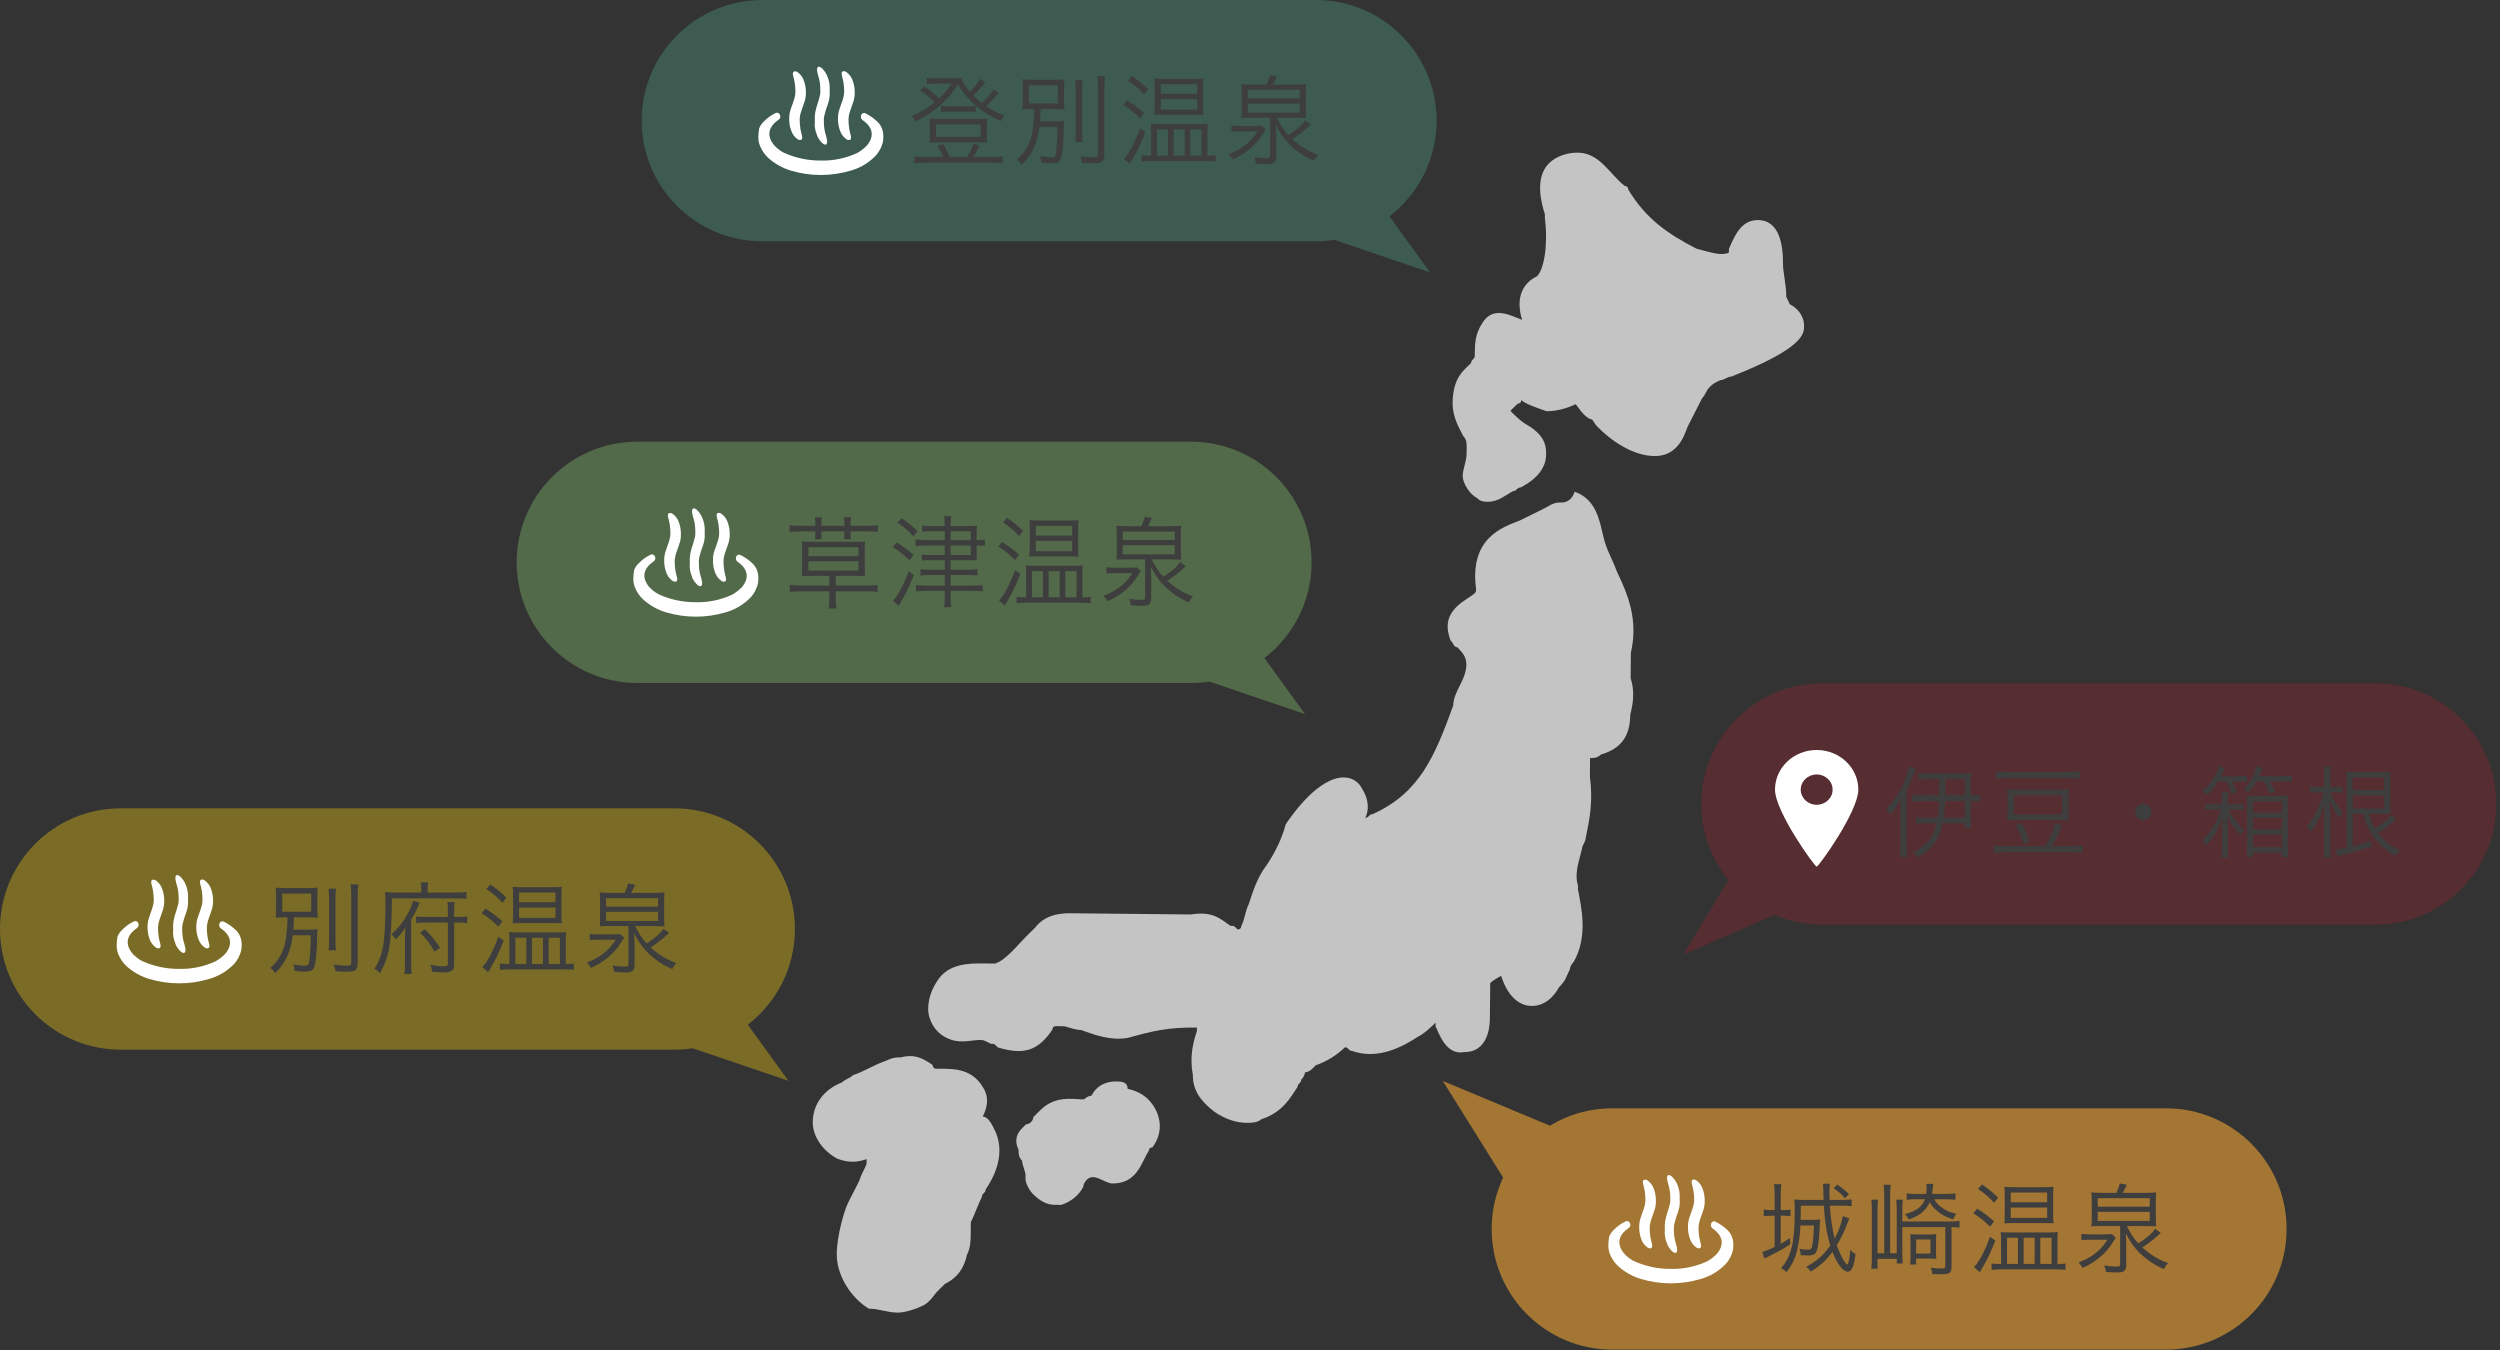 <svg width="300" height="162" viewBox="0 0 300 162" fill="none" xmlns="http://www.w3.org/2000/svg">
<rect x="0" y="0" width="300" height="162" fill="#333333" stroke="none"/>
<path fill-rule="evenodd" clip-rule="evenodd" d="M91.478 0C83.482 0 77 6.482 77 14.478C77 22.474 83.482 28.956 91.478 28.956H157.913C158.663 28.956 159.398 28.9 160.117 28.79L171.605 32.692L166.733 25.961C170.174 23.314 172.392 19.155 172.392 14.478C172.392 6.482 165.909 0 157.913 0H91.478Z" fill="#4C967C" fill-opacity="0.4"/>
<path fill-rule="evenodd" clip-rule="evenodd" d="M76.478 53C68.482 53 62 59.482 62 67.478C62 75.474 68.482 81.957 76.478 81.957H142.913C143.663 81.957 144.398 81.9 145.117 81.79L156.605 85.692L151.733 78.961C155.174 76.314 157.392 72.155 157.392 67.478C157.392 59.482 150.909 53 142.913 53H76.478Z" fill="#7FBD69" fill-opacity="0.4"/>
<path fill-rule="evenodd" clip-rule="evenodd" d="M14.478 97C6.482 97 0 103.482 0 111.478C0 119.474 6.482 125.957 14.478 125.957H80.913C81.662 125.957 82.398 125.9 83.117 125.79L94.605 129.692L89.733 122.961C93.174 120.314 95.392 116.155 95.392 111.478C95.392 103.482 88.909 97 80.913 97H14.478Z" fill="#C3A61B" fill-opacity="0.5"/>
<path fill-rule="evenodd" clip-rule="evenodd" d="M185.987 135.084L173.135 129.714L180.375 141.31C179.493 143.181 179 145.271 179 147.476C179 155.472 185.483 161.954 193.479 161.954H259.914C267.91 161.954 274.392 155.472 274.392 147.476C274.392 139.48 267.91 132.997 259.914 132.997H193.479C190.737 132.997 188.173 133.76 185.987 135.084Z" fill="#EEA435" fill-opacity="0.6"/>
<path fill-rule="evenodd" clip-rule="evenodd" d="M218.64 82C210.643 82 204.161 88.482 204.161 96.478C204.161 99.94 205.376 103.119 207.404 105.61L202 114.554L212.942 109.792C214.691 110.542 216.617 110.957 218.64 110.957H285.075C293.071 110.957 299.553 104.474 299.553 96.478C299.553 88.482 293.071 82 285.075 82H218.64Z" fill="#A91F28" fill-opacity="0.3"/>
<path d="M189.364 18.319C188.062 18.306 186.757 18.731 185.88 19.597C184.128 21.329 184.965 24.401 185.386 25.717L185.381 26.155C185.784 29.221 185.32 32.279 184.444 33.146C181.828 34.432 182.236 37.061 182.656 38.378C181.359 37.928 179.203 36.594 177.88 38.768C176.999 40.072 176.986 41.384 176.978 42.259L176.973 42.697C176.969 43.134 176.535 43.13 176.531 43.567C175.654 44.434 174.344 45.296 174.314 48.358C174.296 50.108 175.151 51.429 175.576 52.308C176.005 52.75 176.001 53.188 175.997 53.625L175.988 54.5C175.979 55.375 175.537 56.246 175.528 57.121C175.519 57.995 176.374 59.317 177.237 59.763C177.666 60.205 178.1 60.209 178.534 60.213C179.835 60.226 180.712 59.36 181.584 58.931C182.018 58.935 182.022 58.498 182.456 58.502C183.328 58.073 185.51 56.782 185.532 54.595C185.54 53.72 185.553 52.408 183.397 51.074C182.534 50.628 181.675 49.744 181.246 49.302L181.684 48.869L182.122 48.436C182.122 48.436 182.556 48.44 182.56 48.003C182.99 48.444 184.287 48.895 185.584 49.345C186.885 49.358 188.191 48.934 189.063 48.505C189.492 48.947 189.918 49.826 190.781 50.272C191.215 50.276 191.21 50.714 191.64 51.156C193.357 52.923 195.943 54.699 198.546 54.725C201.148 54.751 202.038 52.572 202.485 51.264L202.927 50.393L204.255 47.781C204.693 47.348 204.697 46.911 205.135 46.478C205.574 46.044 205.574 46.044 206.446 45.616C206.879 45.62 207.318 45.187 207.751 45.191C216.462 41.778 216.48 40.028 216.488 39.153C216.502 37.84 215.643 36.957 214.779 36.511L214.354 35.631C214.367 34.319 213.951 32.565 213.96 31.69C213.982 29.502 213.578 26.436 210.975 26.41C209.24 26.392 208.36 27.696 207.47 29.875L207.466 30.312C206.594 30.741 205.297 30.291 203.566 29.836C200.113 28.052 197.528 26.276 195.393 22.754C195.393 22.754 195.398 22.317 194.964 22.312C193.242 20.983 191.967 18.345 189.364 18.319V18.319ZM187.21 60.3C186.343 60.291 185.904 60.724 185.032 61.153L182.416 62.44C180.239 63.293 176.321 64.566 177.128 70.7C177.124 71.137 177.124 71.137 175.814 71.999C173.193 73.723 173.61 75.477 174.03 76.794C174.46 77.236 174.455 77.673 174.889 77.678C175.748 78.561 176.607 79.445 175.279 82.057C174.837 82.927 174.394 83.798 174.386 84.673C172.156 90.776 170.377 95.134 164.711 97.702C164.277 97.698 164.273 98.135 163.839 98.131C164.282 97.26 164.295 95.948 163.44 94.627C163.015 93.748 162.152 93.302 161.284 93.293C158.248 93.263 155.168 97.607 154.287 98.911C153.836 100.657 152.951 102.398 152.07 103.702C150.751 105.439 150.3 107.184 149.853 108.492C149.411 109.363 149.402 110.238 148.959 111.109C148.955 111.546 148.521 111.542 148.521 111.542C148.092 111.1 148.092 111.1 147.658 111.096C146.365 110.208 145.506 109.324 142.899 109.736L128.584 109.593C127.716 109.584 125.547 109.563 124.228 111.3L123.352 112.166C122.037 113.465 120.719 115.202 119.413 115.627L118.111 115.614C116.376 115.597 113.773 115.571 112.45 117.745C111.569 119.049 111.118 120.794 111.539 122.111C111.96 123.428 112.819 124.312 114.116 124.762C115.413 125.212 116.718 124.788 117.586 124.797C118.02 124.801 118.02 124.801 118.883 125.247C119.317 125.251 119.317 125.251 119.746 125.693C122.774 126.598 124.514 126.178 126.275 123.571C126.275 123.571 126.279 123.133 126.713 123.137L127.581 123.146C128.015 123.15 128.878 123.597 129.746 123.605C131.043 124.056 133.203 124.952 135.376 124.536C138.422 123.692 140.161 123.271 143.632 123.306L143.627 123.743C143.18 125.052 142.729 126.797 143.141 128.989C143.124 130.739 143.978 132.06 145.7 133.39C146.993 134.278 148.29 134.728 149.591 134.741C150.025 134.745 150.893 134.754 151.331 134.321C153.943 133.472 154.828 131.731 155.708 130.427C155.713 129.989 156.146 129.994 156.151 129.556C156.589 129.123 156.593 128.685 156.593 128.685C156.593 128.685 157.027 128.69 157.465 128.257L157.903 127.823C159.209 127.399 160.519 126.537 161.396 125.671C161.829 125.675 161.825 126.112 162.259 126.117C164.853 127.018 167.465 126.169 170.085 124.445C170.957 124.016 171.833 123.15 172.271 122.716L172.267 123.154C172.692 124.033 173.533 126.667 175.707 126.251C178.31 126.277 178.77 123.656 178.783 122.344L178.8 120.594L178.826 117.969C179.264 117.536 180.136 117.107 180.136 117.107C180.557 118.424 181.407 120.182 183.138 120.637C185.303 121.096 186.622 119.359 187.064 118.489C187.94 117.622 187.945 117.185 188.387 116.314C188.387 116.314 188.392 115.877 188.83 115.444C190.596 112.398 189.763 108.89 189.351 106.698L189.355 106.261C188.934 104.944 189.381 103.636 189.833 101.89C189.837 101.453 190.275 101.02 190.279 100.582C190.735 98.399 191.191 96.216 190.787 93.149L190.792 92.712L190.809 90.962C191.243 90.966 191.677 90.971 192.115 90.537C195.16 89.693 195.616 87.51 195.633 85.76C196.085 84.014 196.098 82.702 195.677 81.385L195.707 78.323C196.614 74.394 195.343 71.319 194.068 68.681C193.222 66.485 192.793 66.043 192.377 64.289C191.96 62.535 191.552 59.905 188.958 59.005C188.512 60.313 187.644 60.304 187.21 60.3V60.3ZM108.021 126.889C107.587 126.885 107.153 126.88 106.281 127.309C104.975 127.734 103.665 128.596 102.359 129.02C101.921 129.453 101.487 129.449 101.049 129.882C98.871 130.735 97.553 132.472 97.531 134.66C97.513 136.41 98.797 138.173 100.524 139.065C101.821 139.515 102.689 139.524 103.994 139.099L103.99 139.537C103.986 139.974 103.547 140.407 103.101 141.716L101.773 144.327C101.33 145.198 100.432 148.252 100.411 150.439C100.384 153.064 102.093 155.706 104.249 157.04C105.551 157.053 106.414 157.499 107.715 157.512C108.583 157.521 109.889 157.096 110.761 156.668C111.633 156.239 112.075 155.368 112.513 154.935L112.952 154.502L113.39 154.069C114.262 153.64 115.572 152.778 116.027 150.595C116.47 149.724 116.479 148.849 116.487 147.974L116.5 146.662C116.943 145.791 117.39 144.483 117.832 143.612C117.837 143.175 118.271 143.179 118.275 142.742C119.156 141.438 120.921 138.393 119.217 135.313C118.792 134.434 118.362 133.992 117.928 133.988C118.371 133.117 118.818 131.809 117.963 130.488C116.684 128.288 114.515 128.266 113.213 128.253L112.346 128.245C111.912 128.24 111.916 127.803 111.916 127.803C110.623 126.915 109.76 126.469 108.021 126.889V126.889ZM134.023 129.773C132.287 129.756 131.411 130.622 130.968 131.493C130.535 131.488 130.097 131.922 130.097 131.922L129.663 131.917C128.795 131.909 126.63 131.45 124.878 133.182L124.002 134.048C123.997 134.486 123.559 134.919 123.125 134.915L122.687 135.348C121.811 136.214 121.802 137.089 122.227 137.968C122.223 138.406 122.218 138.843 122.648 139.285C122.643 139.723 123.069 140.602 123.064 141.039L123.06 141.477C123.055 141.914 123.481 142.794 123.91 143.235C124.769 144.119 125.632 144.565 126.5 144.574L127.367 144.583C128.673 144.158 129.549 143.292 129.992 142.421C129.996 141.984 130.434 141.55 130.434 141.55C131.311 140.684 132.599 142.01 133.467 142.018C136.503 142.048 136.963 139.428 137.844 138.124C137.844 138.124 137.848 137.687 138.282 137.691C139.601 135.954 139.185 134.2 138.759 133.32C138.334 132.441 137.48 131.12 135.315 130.661C135.324 129.786 134.456 129.777 134.023 129.773V129.773Z" fill="#C4C4C4"/>
<path d="M105.834 15.411C105.702 15.075 105.493 14.777 105.225 14.543C104.83 14.178 104.388 13.87 103.912 13.628C103.867 13.597 103.816 13.575 103.762 13.566C103.708 13.556 103.653 13.558 103.6 13.572C103.547 13.585 103.497 13.61 103.454 13.645C103.411 13.68 103.376 13.723 103.35 13.773C103.302 13.878 103.29 13.997 103.315 14.111C103.341 14.224 103.403 14.326 103.491 14.399C104.756 15.266 104.943 16.326 104.053 17.434C103.708 17.797 103.313 18.105 102.881 18.35C101.499 18.995 99.993 19.308 98.476 19.265C96.951 19.277 95.441 18.954 94.047 18.318C93.605 18.089 93.208 17.779 92.875 17.402C91.985 16.294 92.172 15.234 93.438 14.367C93.536 14.302 93.606 14.2 93.633 14.083C93.659 13.966 93.639 13.843 93.578 13.74C93.552 13.691 93.517 13.647 93.474 13.613C93.431 13.578 93.381 13.553 93.328 13.54C93.275 13.526 93.22 13.524 93.166 13.534C93.112 13.543 93.061 13.565 93.016 13.596C92.527 13.829 92.083 14.15 91.703 14.543C91.435 14.777 91.226 15.075 91.094 15.411C91.04 15.745 91.008 16.084 91 16.423C90.994 16.785 91.058 17.145 91.188 17.483C91.415 18.055 91.768 18.567 92.219 18.976C92.998 19.662 93.908 20.171 94.89 20.47C97.247 21.177 99.751 21.177 102.108 20.47C103.098 20.19 104.013 19.679 104.779 18.976C105.244 18.579 105.6 18.064 105.811 17.483C105.945 17.147 106.008 16.786 105.998 16.423C106.012 16.077 105.956 15.733 105.834 15.411ZM98.023 16.214C98.171 16.58 98.395 16.909 98.679 17.177C98.866 17.322 99.054 17.418 99.147 17.322C99.241 17.226 99.288 17.081 99.241 16.792C99.194 16.503 99.101 16.214 99.007 15.877C98.906 15.434 98.859 14.981 98.866 14.527C98.847 14.256 98.879 13.983 98.96 13.724C99.023 13.452 99.102 13.184 99.194 12.921C99.328 12.588 99.434 12.244 99.515 11.893C99.576 11.544 99.592 11.187 99.561 10.833C99.604 10.256 99.507 9.677 99.28 9.147C99.132 8.781 98.908 8.452 98.624 8.183C98.437 8.039 98.249 7.942 98.156 8.039C98.062 8.135 98.015 8.28 98.062 8.569C98.109 8.858 98.202 9.147 98.296 9.484C98.397 9.926 98.444 10.379 98.437 10.833C98.456 11.105 98.424 11.377 98.343 11.636C98.28 11.908 98.201 12.177 98.109 12.44C97.987 12.784 97.893 13.139 97.827 13.499C97.766 13.849 97.751 14.206 97.781 14.56C97.72 15.132 97.815 15.71 98.054 16.23L98.023 16.214ZM100.882 15.877C101.028 16.199 101.254 16.476 101.538 16.68C101.601 16.737 101.677 16.776 101.76 16.793C101.842 16.809 101.927 16.804 102.006 16.776C102.147 16.68 102.147 16.535 102.1 16.294C102.053 16.053 101.96 15.812 101.913 15.491C101.852 15.109 101.821 14.722 101.819 14.335C101.827 14.107 101.859 13.881 101.913 13.66C101.96 13.467 102.053 13.226 102.147 12.937C102.241 12.648 102.381 12.311 102.475 11.974C102.55 11.659 102.582 11.334 102.569 11.01C102.563 10.479 102.452 9.954 102.241 9.468C102.095 9.146 101.868 8.869 101.585 8.665C101.522 8.608 101.445 8.569 101.363 8.552C101.281 8.535 101.195 8.541 101.116 8.569C100.975 8.665 100.975 8.81 101.022 9.051C101.069 9.292 101.163 9.532 101.21 9.854C101.27 10.236 101.302 10.623 101.303 11.01C101.295 11.238 101.264 11.464 101.21 11.685C101.163 11.877 101.069 12.118 100.975 12.407C100.882 12.697 100.741 13.034 100.647 13.371C100.572 13.686 100.541 14.011 100.554 14.335C100.559 14.866 100.671 15.391 100.882 15.877ZM95.023 15.877C95.169 16.199 95.396 16.476 95.679 16.68C95.742 16.737 95.819 16.776 95.901 16.793C95.983 16.809 96.069 16.804 96.148 16.776C96.289 16.68 96.289 16.535 96.242 16.294C96.195 16.053 96.101 15.812 96.054 15.491C95.994 15.109 95.962 14.722 95.961 14.335C95.969 14.107 96 13.881 96.054 13.66C96.101 13.467 96.195 13.226 96.289 12.937C96.382 12.648 96.523 12.311 96.617 11.974C96.692 11.659 96.724 11.334 96.71 11.01C96.705 10.484 96.596 9.965 96.39 9.484C96.244 9.162 96.018 8.885 95.734 8.681C95.671 8.624 95.595 8.585 95.512 8.568C95.43 8.551 95.345 8.557 95.265 8.585C95.125 8.681 95.125 8.826 95.172 9.067C95.219 9.308 95.312 9.549 95.359 9.87C95.42 10.252 95.451 10.639 95.453 11.026C95.445 11.254 95.413 11.48 95.359 11.701C95.312 11.893 95.219 12.134 95.125 12.423C95.031 12.713 94.89 13.05 94.797 13.387C94.721 13.702 94.69 14.027 94.703 14.351C94.709 14.882 94.82 15.407 95.031 15.893L95.023 15.877Z" fill="white"/>
<path d="M90.834 68.411C90.702 68.075 90.493 67.778 90.225 67.543C89.83 67.178 89.388 66.87 88.912 66.628C88.867 66.597 88.816 66.576 88.762 66.566C88.708 66.556 88.653 66.558 88.6 66.572C88.547 66.585 88.497 66.61 88.454 66.645C88.411 66.68 88.376 66.723 88.35 66.773C88.302 66.878 88.29 66.997 88.315 67.111C88.341 67.224 88.403 67.326 88.491 67.399C89.756 68.266 89.944 69.326 89.053 70.434C88.708 70.797 88.313 71.105 87.881 71.35C86.499 71.995 84.993 72.308 83.476 72.265C81.951 72.277 80.441 71.954 79.047 71.318C78.605 71.089 78.208 70.779 77.875 70.402C76.985 69.294 77.172 68.234 78.438 67.367C78.536 67.302 78.606 67.201 78.633 67.083C78.659 66.966 78.639 66.843 78.578 66.74C78.552 66.691 78.517 66.647 78.474 66.613C78.431 66.578 78.381 66.553 78.328 66.54C78.275 66.526 78.22 66.524 78.166 66.534C78.112 66.543 78.061 66.565 78.016 66.596C77.527 66.829 77.083 67.15 76.703 67.543C76.435 67.778 76.226 68.075 76.094 68.411C76.04 68.745 76.008 69.084 76 69.423C75.994 69.785 76.058 70.145 76.188 70.483C76.415 71.055 76.768 71.567 77.219 71.976C77.998 72.662 78.908 73.171 79.89 73.47C82.247 74.177 84.751 74.177 87.108 73.47C88.099 73.19 89.013 72.679 89.779 71.976C90.244 71.579 90.6 71.064 90.811 70.483C90.945 70.147 91.008 69.786 90.998 69.423C91.012 69.077 90.956 68.733 90.834 68.411ZM83.023 69.214C83.171 69.58 83.395 69.909 83.679 70.177C83.866 70.322 84.054 70.418 84.147 70.322C84.241 70.226 84.288 70.081 84.241 69.792C84.194 69.503 84.101 69.214 84.007 68.876C83.906 68.434 83.859 67.981 83.866 67.527C83.847 67.256 83.879 66.983 83.96 66.724C84.023 66.452 84.102 66.184 84.194 65.921C84.328 65.588 84.434 65.244 84.515 64.893C84.576 64.544 84.592 64.187 84.561 63.833C84.604 63.256 84.507 62.677 84.28 62.147C84.132 61.781 83.908 61.452 83.624 61.183C83.437 61.039 83.249 60.942 83.156 61.039C83.062 61.135 83.015 61.28 83.062 61.569C83.109 61.858 83.202 62.147 83.296 62.484C83.397 62.926 83.444 63.379 83.437 63.833C83.456 64.105 83.424 64.377 83.343 64.636C83.28 64.908 83.201 65.177 83.109 65.439C82.987 65.784 82.893 66.139 82.827 66.499C82.766 66.849 82.751 67.206 82.781 67.56C82.72 68.132 82.815 68.71 83.054 69.23L83.023 69.214ZM85.882 68.876C86.028 69.199 86.254 69.476 86.538 69.68C86.601 69.737 86.677 69.776 86.76 69.793C86.842 69.809 86.927 69.804 87.007 69.776C87.147 69.68 87.147 69.535 87.1 69.294C87.053 69.053 86.96 68.812 86.913 68.491C86.852 68.109 86.821 67.722 86.819 67.335C86.827 67.107 86.859 66.881 86.913 66.66C86.96 66.467 87.053 66.227 87.147 65.937C87.241 65.648 87.381 65.311 87.475 64.974C87.55 64.659 87.582 64.334 87.569 64.01C87.563 63.478 87.452 62.954 87.241 62.468C87.094 62.146 86.868 61.869 86.585 61.665C86.522 61.608 86.445 61.569 86.363 61.552C86.281 61.535 86.195 61.541 86.116 61.569C85.975 61.665 85.975 61.81 86.022 62.051C86.069 62.291 86.163 62.532 86.21 62.854C86.27 63.236 86.302 63.623 86.303 64.01C86.295 64.238 86.264 64.464 86.21 64.685C86.163 64.877 86.069 65.118 85.975 65.407C85.882 65.697 85.741 66.034 85.647 66.371C85.572 66.686 85.54 67.01 85.554 67.335C85.559 67.866 85.671 68.391 85.882 68.876ZM80.023 68.876C80.169 69.199 80.396 69.476 80.679 69.68C80.742 69.737 80.819 69.776 80.901 69.793C80.983 69.809 81.069 69.804 81.148 69.776C81.289 69.68 81.289 69.535 81.242 69.294C81.195 69.053 81.101 68.812 81.054 68.491C80.994 68.109 80.962 67.722 80.961 67.335C80.969 67.107 81 66.881 81.054 66.66C81.101 66.467 81.195 66.227 81.289 65.937C81.382 65.648 81.523 65.311 81.617 64.974C81.692 64.659 81.724 64.334 81.71 64.01C81.705 63.484 81.596 62.965 81.39 62.484C81.244 62.162 81.018 61.885 80.734 61.681C80.671 61.624 80.595 61.585 80.512 61.568C80.43 61.551 80.345 61.557 80.265 61.585C80.125 61.681 80.125 61.826 80.172 62.067C80.219 62.308 80.312 62.548 80.359 62.87C80.42 63.252 80.451 63.639 80.453 64.026C80.445 64.254 80.413 64.48 80.359 64.701C80.312 64.893 80.219 65.134 80.125 65.423C80.031 65.713 79.89 66.05 79.797 66.387C79.721 66.702 79.69 67.027 79.703 67.351C79.709 67.882 79.82 68.407 80.031 68.893L80.023 68.876Z" fill="white"/>
<path d="M28.834 112.411C28.702 112.075 28.493 111.778 28.225 111.543C27.83 111.178 27.388 110.87 26.912 110.628C26.867 110.597 26.816 110.576 26.762 110.566C26.708 110.556 26.653 110.558 26.6 110.572C26.547 110.585 26.497 110.61 26.454 110.645C26.411 110.679 26.376 110.723 26.35 110.773C26.302 110.878 26.29 110.997 26.315 111.111C26.341 111.224 26.402 111.326 26.491 111.399C27.756 112.266 27.944 113.326 27.053 114.434C26.708 114.797 26.313 115.105 25.881 115.35C24.499 115.995 22.993 116.308 21.476 116.265C19.951 116.277 18.441 115.954 17.047 115.318C16.605 115.089 16.208 114.779 15.875 114.402C14.985 113.294 15.172 112.234 16.438 111.367C16.536 111.302 16.607 111.201 16.633 111.083C16.659 110.966 16.639 110.843 16.578 110.74C16.552 110.691 16.517 110.647 16.474 110.613C16.431 110.578 16.381 110.553 16.328 110.54C16.275 110.526 16.22 110.524 16.166 110.534C16.112 110.543 16.061 110.565 16.016 110.596C15.527 110.829 15.083 111.15 14.703 111.543C14.435 111.778 14.226 112.075 14.094 112.411C14.04 112.745 14.008 113.084 14 113.423C13.994 113.785 14.058 114.145 14.188 114.483C14.415 115.056 14.768 115.567 15.219 115.976C15.998 116.662 16.908 117.171 17.89 117.47C20.247 118.177 22.751 118.177 25.108 117.47C26.099 117.19 27.013 116.679 27.779 115.976C28.244 115.579 28.599 115.065 28.811 114.483C28.945 114.147 29.008 113.786 28.998 113.423C29.012 113.077 28.956 112.733 28.834 112.411ZM21.023 113.214C21.171 113.58 21.395 113.909 21.679 114.177C21.866 114.322 22.054 114.418 22.148 114.322C22.241 114.226 22.288 114.081 22.241 113.792C22.194 113.503 22.101 113.214 22.007 112.877C21.906 112.435 21.859 111.981 21.866 111.527C21.847 111.256 21.879 110.983 21.96 110.724C22.023 110.452 22.102 110.184 22.194 109.921C22.328 109.588 22.434 109.244 22.515 108.893C22.576 108.544 22.592 108.187 22.561 107.833C22.604 107.256 22.507 106.677 22.28 106.147C22.132 105.781 21.908 105.452 21.624 105.183C21.437 105.039 21.249 104.942 21.155 105.039C21.062 105.135 21.015 105.28 21.062 105.569C21.109 105.858 21.202 106.147 21.296 106.484C21.397 106.926 21.444 107.379 21.437 107.833C21.456 108.105 21.424 108.377 21.343 108.636C21.28 108.908 21.201 109.177 21.109 109.439C20.987 109.784 20.893 110.139 20.827 110.5C20.766 110.849 20.75 111.206 20.781 111.56C20.72 112.132 20.815 112.71 21.054 113.23L21.023 113.214ZM23.882 112.877C24.028 113.199 24.254 113.476 24.538 113.68C24.601 113.737 24.677 113.776 24.759 113.793C24.842 113.809 24.927 113.804 25.006 113.776C25.147 113.68 25.147 113.535 25.1 113.294C25.053 113.053 24.96 112.812 24.913 112.491C24.852 112.109 24.821 111.722 24.819 111.335C24.827 111.107 24.859 110.881 24.913 110.66C24.96 110.467 25.053 110.226 25.147 109.937C25.241 109.648 25.381 109.311 25.475 108.974C25.55 108.659 25.582 108.334 25.569 108.01C25.563 107.478 25.452 106.954 25.241 106.468C25.095 106.146 24.868 105.869 24.585 105.665C24.522 105.608 24.445 105.569 24.363 105.552C24.281 105.535 24.195 105.541 24.116 105.569C23.975 105.665 23.975 105.81 24.022 106.051C24.069 106.292 24.163 106.532 24.21 106.854C24.27 107.236 24.302 107.623 24.303 108.01C24.295 108.238 24.264 108.464 24.21 108.685C24.163 108.877 24.069 109.118 23.975 109.407C23.882 109.696 23.741 110.034 23.647 110.371C23.572 110.686 23.541 111.011 23.554 111.335C23.559 111.866 23.671 112.391 23.882 112.877ZM18.023 112.877C18.169 113.199 18.396 113.476 18.679 113.68C18.742 113.737 18.819 113.776 18.901 113.793C18.983 113.809 19.069 113.804 19.148 113.776C19.289 113.68 19.289 113.535 19.242 113.294C19.195 113.053 19.101 112.812 19.054 112.491C18.994 112.109 18.962 111.722 18.961 111.335C18.969 111.107 19 110.881 19.054 110.66C19.101 110.467 19.195 110.226 19.289 109.937C19.382 109.648 19.523 109.311 19.617 108.974C19.692 108.659 19.724 108.334 19.71 108.01C19.705 107.484 19.596 106.965 19.39 106.484C19.244 106.162 19.018 105.885 18.734 105.681C18.671 105.624 18.595 105.585 18.512 105.568C18.43 105.551 18.345 105.557 18.265 105.585C18.125 105.681 18.125 105.826 18.172 106.067C18.218 106.308 18.312 106.549 18.359 106.87C18.42 107.252 18.451 107.639 18.453 108.026C18.445 108.254 18.413 108.48 18.359 108.701C18.312 108.893 18.218 109.134 18.125 109.423C18.031 109.713 17.89 110.05 17.797 110.387C17.721 110.702 17.69 111.027 17.703 111.351C17.709 111.882 17.82 112.407 18.031 112.893L18.023 112.877Z" fill="white"/>
<path d="M207.834 148.411C207.702 148.075 207.493 147.778 207.225 147.543C206.83 147.178 206.388 146.87 205.912 146.628C205.867 146.597 205.816 146.576 205.762 146.566C205.708 146.556 205.653 146.558 205.6 146.572C205.547 146.585 205.497 146.61 205.454 146.645C205.411 146.679 205.376 146.723 205.35 146.773C205.302 146.878 205.29 146.997 205.315 147.111C205.341 147.224 205.403 147.326 205.491 147.399C206.756 148.266 206.943 149.326 206.053 150.434C205.708 150.797 205.313 151.105 204.881 151.35C203.499 151.995 201.993 152.308 200.476 152.265C198.951 152.277 197.441 151.954 196.047 151.318C195.605 151.089 195.208 150.779 194.875 150.402C193.985 149.294 194.172 148.234 195.438 147.367C195.536 147.302 195.606 147.201 195.633 147.083C195.659 146.966 195.639 146.843 195.578 146.74C195.552 146.691 195.517 146.647 195.474 146.613C195.431 146.578 195.381 146.553 195.328 146.54C195.275 146.526 195.22 146.524 195.166 146.534C195.112 146.543 195.061 146.565 195.016 146.596C194.527 146.829 194.083 147.15 193.703 147.543C193.435 147.778 193.226 148.075 193.094 148.411C193.04 148.745 193.009 149.084 193 149.423C192.994 149.785 193.058 150.145 193.188 150.483C193.415 151.056 193.768 151.567 194.219 151.976C194.998 152.662 195.908 153.171 196.89 153.47C199.247 154.177 201.751 154.177 204.108 153.47C205.098 153.19 206.013 152.679 206.779 151.976C207.244 151.579 207.6 151.065 207.811 150.483C207.945 150.147 208.008 149.786 207.998 149.423C208.012 149.077 207.956 148.733 207.834 148.411ZM200.023 149.214C200.171 149.58 200.395 149.909 200.679 150.177C200.866 150.322 201.054 150.418 201.148 150.322C201.241 150.226 201.288 150.081 201.241 149.792C201.194 149.503 201.101 149.214 201.007 148.877C200.906 148.435 200.859 147.981 200.866 147.527C200.847 147.256 200.879 146.983 200.96 146.724C201.023 146.452 201.102 146.184 201.194 145.921C201.327 145.588 201.435 145.244 201.515 144.893C201.576 144.544 201.592 144.187 201.562 143.833C201.604 143.256 201.507 142.677 201.28 142.147C201.132 141.781 200.908 141.452 200.624 141.183C200.437 141.039 200.249 140.942 200.156 141.039C200.062 141.135 200.015 141.28 200.062 141.569C200.109 141.858 200.202 142.147 200.296 142.484C200.397 142.926 200.444 143.379 200.437 143.833C200.456 144.105 200.424 144.377 200.343 144.636C200.28 144.908 200.201 145.177 200.109 145.439C199.987 145.784 199.893 146.139 199.827 146.5C199.766 146.849 199.751 147.206 199.781 147.56C199.72 148.132 199.815 148.71 200.054 149.23L200.023 149.214ZM202.882 148.877C203.028 149.199 203.254 149.476 203.538 149.68C203.601 149.737 203.677 149.776 203.76 149.793C203.842 149.809 203.927 149.804 204.006 149.776C204.147 149.68 204.147 149.535 204.1 149.294C204.053 149.053 203.96 148.812 203.913 148.491C203.852 148.109 203.821 147.722 203.819 147.335C203.827 147.107 203.859 146.881 203.913 146.66C203.96 146.467 204.053 146.226 204.147 145.937C204.241 145.648 204.381 145.311 204.475 144.974C204.55 144.659 204.582 144.334 204.569 144.01C204.563 143.478 204.452 142.954 204.241 142.468C204.095 142.146 203.868 141.869 203.585 141.665C203.522 141.608 203.445 141.569 203.363 141.552C203.281 141.535 203.195 141.541 203.116 141.569C202.975 141.665 202.975 141.81 203.022 142.051C203.069 142.292 203.163 142.532 203.21 142.854C203.27 143.236 203.302 143.623 203.303 144.01C203.295 144.238 203.264 144.464 203.21 144.685C203.163 144.877 203.069 145.118 202.975 145.407C202.882 145.696 202.741 146.034 202.647 146.371C202.572 146.686 202.541 147.011 202.554 147.335C202.559 147.866 202.671 148.391 202.882 148.877ZM197.023 148.877C197.169 149.199 197.396 149.476 197.679 149.68C197.742 149.737 197.819 149.776 197.901 149.793C197.983 149.809 198.069 149.804 198.148 149.776C198.289 149.68 198.289 149.535 198.242 149.294C198.195 149.053 198.101 148.812 198.054 148.491C197.994 148.109 197.962 147.722 197.961 147.335C197.969 147.107 198 146.881 198.054 146.66C198.101 146.467 198.195 146.226 198.289 145.937C198.382 145.648 198.523 145.311 198.617 144.974C198.692 144.659 198.723 144.334 198.71 144.01C198.705 143.484 198.596 142.965 198.39 142.484C198.244 142.162 198.018 141.885 197.734 141.681C197.671 141.624 197.595 141.585 197.512 141.568C197.43 141.551 197.345 141.557 197.265 141.585C197.125 141.681 197.125 141.826 197.172 142.067C197.218 142.308 197.312 142.549 197.359 142.87C197.42 143.252 197.451 143.639 197.453 144.026C197.445 144.254 197.413 144.48 197.359 144.701C197.312 144.893 197.218 145.134 197.125 145.423C197.031 145.713 196.89 146.05 196.797 146.387C196.721 146.702 196.69 147.027 196.703 147.351C196.709 147.882 196.82 148.407 197.031 148.893L197.023 148.877Z" fill="white"/>
<path d="M218 104C218.238 104 223 97.381 223 94.754C223 92.129 220.762 90 218 90C215.238 90 213 92.129 213 94.754C213 97.381 217.763 104 218 104ZM216.088 94.754C216.088 93.75 216.945 92.936 218 92.936C219.057 92.936 219.913 93.75 219.913 94.754C219.913 95.759 219.057 96.573 218 96.573C216.945 96.573 216.088 95.759 216.088 94.754Z" fill="white"/>
<path d="M230.716 95.424C230.188 95.424 229.768 95.4 229.48 95.352V96.192C229.804 96.144 230.236 96.12 230.716 96.12H232.672C232.648 96.924 232.588 97.536 232.504 98.112H231.052C230.572 98.112 230.2 98.088 229.888 98.04V98.868C230.188 98.82 230.596 98.796 231.064 98.796H232.372C231.976 100.488 231.256 101.4 229.576 102.276C229.84 102.492 229.972 102.636 230.152 102.912C231.892 101.88 232.648 100.824 233.116 98.796H235.744V99.348H236.572C236.524 99 236.5 98.58 236.5 98.112V96.12H236.668C237.124 96.12 237.34 96.132 237.628 96.18V95.352C237.328 95.412 237.172 95.424 236.668 95.424H236.5V93.828C236.5 93.372 236.512 93.036 236.548 92.76C236.32 92.796 236.008 92.808 235.48 92.808H231.448C230.848 92.808 230.512 92.784 230.2 92.736V93.564C230.524 93.516 230.932 93.492 231.376 93.492H232.708V94.308C232.708 94.764 232.708 95.028 232.696 95.424H230.716ZM233.44 95.424C233.452 95.004 233.452 94.776 233.452 94.272V93.492H235.756V95.424H233.44ZM235.756 96.12V98.112H233.248C233.332 97.548 233.38 96.972 233.416 96.12H235.756ZM229.036 91.968C228.76 93.696 227.716 95.676 226.348 97.08C226.588 97.332 226.708 97.5 226.852 97.764C227.548 96.888 227.752 96.576 228.1 95.916C228.064 96.36 228.052 96.804 228.052 97.38V101.352C228.052 101.952 228.028 102.384 227.98 102.816H228.88C228.832 102.408 228.808 102 228.808 101.388V94.86C229.204 94.08 229.408 93.6 229.648 92.88C229.828 92.376 229.828 92.376 229.876 92.244L229.036 91.968Z" fill="#3E3E3E"/>
<path d="M240.628 101.52C240.052 101.52 239.668 101.496 239.26 101.448V102.348C239.668 102.288 240.052 102.264 240.628 102.264H248.62C249.172 102.264 249.556 102.288 249.928 102.348V101.448C249.556 101.496 249.16 101.52 248.62 101.52H246.268C246.712 100.764 247.024 100.104 247.444 99.048L246.628 98.736C246.34 99.78 246.004 100.572 245.452 101.52H240.628ZM249.604 92.544C249.22 92.604 248.812 92.628 248.224 92.628H240.856C240.28 92.628 239.896 92.604 239.524 92.544V93.444C239.932 93.396 240.304 93.372 240.856 93.372H248.236C248.812 93.372 249.184 93.396 249.604 93.444V92.544ZM240.904 97.296C240.904 97.788 240.88 98.1 240.832 98.46C241.288 98.412 241.588 98.4 242.152 98.4H246.988C247.516 98.4 247.84 98.412 248.296 98.46C248.236 98.1 248.224 97.836 248.224 97.368V95.796C248.224 95.328 248.248 95.028 248.296 94.692C247.828 94.74 247.528 94.752 246.904 94.752H242.152C241.552 94.752 241.288 94.74 240.832 94.692C240.892 95.064 240.904 95.328 240.904 95.82V97.296ZM241.672 95.448H247.456V97.716H241.672V95.448ZM241.84 99.024C242.332 99.9 242.512 100.344 242.8 101.328L243.544 101.016C243.256 100.104 243.04 99.576 242.608 98.772L241.84 99.024Z" fill="#3E3E3E"/>
<path d="M257.2 96.456C256.66 96.456 256.216 96.9 256.216 97.44C256.216 97.98 256.66 98.424 257.2 98.424C257.74 98.424 258.184 97.98 258.184 97.44C258.184 96.9 257.74 96.456 257.2 96.456Z" fill="#3E3E3E"/>
<path d="M267.148 93.792C267.472 94.404 267.544 94.56 267.772 95.292L268.456 95.04C268.252 94.536 268.024 94.08 267.856 93.792H268.504C268.972 93.792 269.308 93.804 269.644 93.84V93.084C269.332 93.132 269.02 93.156 268.456 93.156H266.524C266.74 92.748 266.788 92.64 267.004 92.196L266.248 91.932C265.912 93.084 265.276 94.056 264.28 94.968C264.52 95.088 264.724 95.232 264.892 95.4C265.384 94.896 265.768 94.416 266.164 93.792H267.148ZM271.648 93.768C271.996 94.368 272.08 94.536 272.332 95.232L273.004 94.98C272.716 94.356 272.596 94.14 272.356 93.768H273.772C274.288 93.768 274.624 93.78 275.044 93.828V93.06C274.696 93.108 274.348 93.132 273.772 93.132H271.096C271.24 92.82 271.324 92.64 271.516 92.172L270.784 91.944C270.484 93.06 270.04 93.864 269.212 94.752C269.5 94.872 269.644 94.956 269.824 95.124C270.22 94.656 270.472 94.296 270.772 93.768H271.648ZM266.56 97.164C266.044 98.628 265.144 100.044 264.232 100.86C264.424 101.004 264.592 101.196 264.748 101.436C265.204 100.932 265.456 100.608 265.78 100.08C266.2 99.42 266.392 99.012 266.692 98.124C266.668 98.808 266.656 99.384 266.656 100.08V101.532C266.656 102.144 266.632 102.552 266.56 102.936H267.424C267.364 102.588 267.352 102.252 267.352 101.544V99.984C267.352 99.396 267.34 98.664 267.304 98.016C267.904 99.108 268.204 99.528 268.864 100.188C268.984 99.948 269.14 99.744 269.308 99.564C268.528 98.916 267.94 98.184 267.4 97.164H268.36C268.696 97.164 268.948 97.176 269.2 97.212V96.468C268.96 96.504 268.732 96.516 268.36 96.516H267.352V96.048C267.352 95.496 267.364 95.268 267.424 95.028H266.572C266.632 95.292 266.644 95.508 266.644 96.048V96.516H265.54C265.144 96.516 264.88 96.504 264.628 96.468V97.212C264.844 97.176 265.156 97.164 265.54 97.164H266.56ZM269.656 101.52C269.656 102.048 269.632 102.468 269.584 102.852H270.376V102.312H273.832V102.852H274.624C274.576 102.42 274.552 102.012 274.552 101.424V96.648C274.552 96.084 274.564 95.688 274.6 95.448C274.264 95.484 273.916 95.496 273.34 95.496H270.856C270.34 95.496 269.968 95.484 269.608 95.448C269.644 95.736 269.656 96.12 269.656 96.636V101.52ZM270.376 96.144H273.832V97.5H270.376V96.144ZM270.376 98.136H273.832V99.504H270.376V98.136ZM270.376 100.14H273.832V101.664H270.376V100.14Z" fill="#3E3E3E"/>
<path d="M286.936 97.788C286.324 98.508 285.784 98.964 284.992 99.432C284.644 98.832 284.5 98.496 284.284 97.668H285.664C286.228 97.668 286.552 97.68 286.864 97.716C286.828 97.464 286.828 97.224 286.828 96.48V93.9C286.828 93.144 286.828 92.904 286.864 92.592C286.6 92.64 286.264 92.652 285.664 92.652H282.748C282.208 92.652 281.884 92.64 281.536 92.604C281.56 93.012 281.584 93.384 281.584 93.852V101.724C280.96 101.856 280.672 101.904 280.288 101.928L280.492 102.756C280.696 102.684 280.816 102.66 281.116 102.576C282.844 102.156 283.252 102.048 284.584 101.592L284.512 100.896C283.66 101.184 283.192 101.328 282.328 101.544V97.668H283.576C283.912 98.868 284.284 99.684 284.884 100.5C285.532 101.376 286.252 102 287.44 102.732C287.668 102.384 287.752 102.276 287.992 102.048C286.768 101.412 286.072 100.86 285.376 99.996C286.096 99.564 286.672 99.12 287.5 98.34L286.936 97.788ZM282.328 94.8V93.312H286.096V94.8H282.328ZM282.328 95.46H286.096V97.02H282.328V95.46ZM278.896 94.428H278.02C277.66 94.428 277.444 94.416 277.192 94.38V95.136C277.516 95.1 277.792 95.088 278.02 95.088H278.8C278.44 96.66 277.72 98.136 276.796 99.192C277.024 99.42 277.108 99.54 277.288 99.84C278.092 98.784 278.5 97.932 278.968 96.408C278.92 97.176 278.908 97.776 278.908 98.34V101.532C278.908 102.156 278.884 102.588 278.836 102.924H279.712C279.652 102.6 279.64 102.18 279.64 101.532V98.064C279.64 97.536 279.616 96.684 279.58 96.096C279.916 96.948 280.144 97.356 280.696 98.124C280.84 97.896 280.996 97.716 281.188 97.524C280.492 96.756 279.952 95.88 279.676 95.088H280.312C280.54 95.088 280.78 95.1 281.092 95.136V94.38C280.864 94.416 280.66 94.428 280.312 94.428H279.64V93.192C279.64 92.58 279.652 92.256 279.7 91.956H278.836C278.884 92.256 278.896 92.508 278.896 93.204V94.428Z" fill="#3E3E3E"/>
<path d="M119.236 10.708C118.948 11.212 118.492 11.728 117.808 12.376C117.4 12.052 117.136 11.812 116.788 11.464C117.256 11.032 117.484 10.792 118.252 9.904L117.628 9.46C117.388 9.904 116.908 10.504 116.38 11.02C115.78 10.324 115.492 9.82 115.408 9.352C115.132 9.388 114.904 9.4 114.34 9.4H112.072C111.652 9.4 111.46 9.388 111.208 9.34V10.096C111.532 10.06 111.784 10.036 111.988 10.036H114.172C113.728 10.744 113.356 11.188 112.684 11.824C112.06 11.224 111.652 10.876 110.932 10.336L110.404 10.816C111.136 11.332 111.532 11.68 112.156 12.28C111.304 12.988 110.536 13.444 109.408 13.936C109.636 14.164 109.72 14.284 109.864 14.572C111.244 13.9 112.072 13.348 113.08 12.4C113.92 11.62 114.364 11.08 114.964 10.108C115.456 10.996 115.888 11.548 116.656 12.28C117.724 13.288 118.624 13.876 120.1 14.524C120.256 14.2 120.34 14.068 120.544 13.84C119.548 13.48 119.068 13.24 118.324 12.736C118.72 12.388 119.032 12.076 119.32 11.764C119.692 11.344 119.692 11.344 119.86 11.164L119.236 10.708ZM110.884 18.832C110.356 18.832 110.056 18.82 109.72 18.76V19.588C110.068 19.54 110.392 19.516 110.908 19.516H119.128C119.644 19.516 119.992 19.54 120.328 19.588V18.76C119.992 18.808 119.68 18.832 119.152 18.832H116.8C117.04 18.484 117.232 18.148 117.556 17.524L116.848 17.2C116.608 17.848 116.38 18.292 116.044 18.832H113.968C113.704 18.196 113.536 17.848 113.2 17.26L112.492 17.512C112.792 17.968 113.008 18.376 113.2 18.832H110.884ZM112.912 13.456C113.164 13.408 113.44 13.396 113.884 13.396H116.14C116.584 13.396 116.812 13.408 117.088 13.456V12.7C116.836 12.748 116.608 12.76 116.152 12.76H113.86C113.404 12.76 113.176 12.748 112.912 12.7V13.456ZM117.52 17.08C117.928 17.08 118.18 17.092 118.468 17.116C118.42 16.828 118.42 16.672 118.42 16.312V15.028C118.42 14.692 118.432 14.488 118.468 14.224C118.18 14.26 117.916 14.272 117.508 14.272H112.492C112.084 14.272 111.844 14.26 111.532 14.224C111.568 14.512 111.58 14.728 111.58 15.028V16.312C111.58 16.612 111.568 16.816 111.532 17.116C111.808 17.092 112.06 17.08 112.456 17.08H117.52ZM112.324 14.932H117.676V16.432H112.324V14.932Z" fill="#3E3E3E"/>
<path d="M124.096 13.084C124.084 13.768 124.072 13.996 124.036 14.476C123.916 16.012 123.7 16.852 123.22 17.716C122.884 18.316 122.596 18.664 122.032 19.156C122.32 19.36 122.464 19.516 122.608 19.78C123.868 18.556 124.48 17.236 124.732 15.232H126.892C126.88 16.696 126.808 17.776 126.688 18.46C126.628 18.784 126.508 18.88 126.16 18.88C125.764 18.88 125.392 18.832 124.804 18.712C124.9 19 124.936 19.192 124.948 19.504C125.5 19.576 125.848 19.6 126.16 19.6C126.844 19.6 127.132 19.468 127.3 19.072C127.504 18.616 127.636 17.26 127.66 15.232C127.66 14.812 127.672 14.752 127.708 14.5C127.384 14.548 127.084 14.56 126.556 14.56H124.804C124.852 13.888 124.852 13.888 124.876 13.084H126.364C126.964 13.084 127.36 13.096 127.732 13.132C127.696 12.82 127.684 12.592 127.684 12.04V10.624C127.684 10.132 127.696 9.904 127.732 9.508C127.456 9.556 127.132 9.568 126.364 9.568H124.06C123.388 9.568 122.98 9.556 122.68 9.508C122.716 9.88 122.728 10.144 122.728 10.636V12.004C122.728 12.496 122.716 12.784 122.68 13.132C123.028 13.096 123.388 13.084 124.012 13.084H124.096ZM123.472 10.24H126.94V12.412H123.472V10.24ZM129.016 9.64C129.064 9.988 129.088 10.348 129.088 11.008V15.64C129.088 16.444 129.076 16.696 129.028 17.032H129.916C129.868 16.696 129.856 16.456 129.856 15.64V11.008C129.856 10.324 129.88 9.964 129.928 9.64H129.016ZM131.668 9.136C131.728 9.532 131.752 9.988 131.752 10.648V18.52C131.752 18.82 131.656 18.88 131.188 18.88C130.828 18.88 130.18 18.832 129.628 18.748C129.748 19.024 129.808 19.24 129.868 19.552C130.42 19.588 130.792 19.6 131.14 19.6C132.28 19.6 132.52 19.408 132.52 18.52V10.648C132.52 9.976 132.544 9.508 132.604 9.136H131.668Z" fill="#3E3E3E"/>
<path d="M135.364 9.676C136.168 10.216 136.648 10.636 137.284 11.332L137.776 10.72C137.092 10.048 136.636 9.676 135.844 9.136L135.364 9.676ZM134.8 12.604C135.604 13.096 136.084 13.48 136.804 14.212L137.284 13.552C136.576 12.928 135.988 12.484 135.244 12.04L134.8 12.604ZM136.804 15.412C136.18 17.128 135.508 18.412 134.872 19.048L135.58 19.672C135.664 19.504 135.724 19.396 135.82 19.252C136.504 18.088 136.84 17.404 137.44 15.868L136.804 15.412ZM143.308 13.768C143.752 13.768 144.124 13.78 144.424 13.804C144.388 13.432 144.376 13.192 144.376 12.82V10.396C144.376 10.012 144.388 9.784 144.424 9.412C144.172 9.448 143.836 9.46 143.272 9.46H139.672C139.132 9.46 138.808 9.448 138.532 9.412C138.556 9.724 138.568 10.012 138.568 10.42V12.784C138.568 13.192 138.556 13.504 138.532 13.804C138.844 13.78 139.228 13.768 139.648 13.768H143.308ZM139.288 10.108H143.656V11.272H139.288V10.108ZM139.288 11.908H143.656V13.144H139.288V11.908ZM144.892 18.676V15.748C144.892 15.4 144.892 15.292 144.94 14.848C144.64 14.884 144.412 14.896 143.836 14.896H139.192C138.652 14.896 138.4 14.884 138.088 14.848C138.112 15.172 138.124 15.388 138.124 15.796L138.136 18.676H137.8C137.512 18.676 137.26 18.664 136.984 18.616V19.396C137.344 19.348 137.764 19.324 138.16 19.324H144.688C144.988 19.336 145.252 19.348 145.468 19.348C145.576 19.348 145.696 19.372 145.864 19.396V18.616C145.612 18.664 145.444 18.676 145.108 18.676H144.892ZM138.844 15.532H140.152V18.676H138.844V15.532ZM140.836 15.532H142.156V18.676H140.836V15.532ZM142.84 15.532H144.184V18.676H142.84V15.532Z" fill="#3E3E3E"/>
<path d="M150.172 10.144C149.656 10.144 149.248 10.12 148.96 10.084C148.996 10.408 149.008 10.732 149.008 11.284V13.504C149.008 13.636 148.984 13.996 148.972 14.164C149.188 14.14 149.488 14.128 149.728 14.128H152.416V18.628C152.416 18.94 152.356 18.988 151.924 18.988C151.528 18.988 151.06 18.94 150.496 18.856C150.628 19.168 150.676 19.324 150.712 19.624C151.42 19.684 151.684 19.696 152.056 19.696C152.908 19.696 153.148 19.492 153.148 18.76V16.396C153.148 16.024 153.136 15.712 153.1 15.004C153.844 16.444 154.528 17.272 155.692 18.148C156.34 18.64 156.916 18.976 157.672 19.288C157.828 18.988 157.96 18.784 158.164 18.568C157.012 18.16 156.04 17.56 155.08 16.696C155.932 16.132 156.664 15.556 157.3 14.944L156.604 14.452C156.244 15.016 155.668 15.52 154.6 16.204C154.048 15.604 153.688 15.064 153.22 14.128H155.548C155.92 14.128 156.28 14.14 156.736 14.164C156.712 13.912 156.7 13.636 156.7 13.06V11.164C156.7 10.648 156.712 10.384 156.748 10.084C156.46 10.12 156.04 10.144 155.524 10.144H152.752C152.896 9.856 153.052 9.544 153.22 9.16L152.368 9.016C152.296 9.376 152.14 9.784 151.96 10.144H150.172ZM149.728 10.78H155.968V11.8H149.728V10.78ZM149.728 12.424H155.968V13.516H149.728V12.424ZM147.772 15.82C148.048 15.784 148.348 15.772 148.756 15.772H150.892C150.376 16.576 149.92 17.056 149.188 17.584C148.636 17.968 148.204 18.196 147.424 18.496C147.664 18.76 147.808 18.94 147.916 19.156C149.548 18.4 150.748 17.392 151.552 16.06C151.684 15.844 151.804 15.664 151.9 15.544L151.42 15.076C151.216 15.112 150.988 15.124 150.532 15.124H148.756C148.276 15.124 148.012 15.112 147.772 15.064V15.82Z" fill="#3E3E3E"/>
<path d="M97.84 63.096H96.1C95.476 63.096 95.104 63.072 94.756 63.024V63.828C95.128 63.78 95.476 63.768 96.076 63.768H97.84V63.948C97.84 64.236 97.828 64.428 97.792 64.704H98.608C98.584 64.452 98.572 64.224 98.572 63.948V63.768H101.332V63.948C101.332 64.188 101.32 64.428 101.296 64.704H102.112C102.076 64.464 102.064 64.26 102.064 63.948V63.768H104.008C104.62 63.768 104.968 63.78 105.34 63.828V63.024C105.016 63.072 104.632 63.096 103.984 63.096H102.064V62.832C102.064 62.556 102.088 62.352 102.136 62.076H101.272C101.32 62.376 101.332 62.58 101.332 62.832V63.096H98.572V62.832C98.572 62.568 98.584 62.364 98.632 62.076H97.768C97.828 62.364 97.84 62.568 97.84 62.832V63.096ZM99.52 69.108V70.26H96.004C95.476 70.26 95.104 70.236 94.768 70.188V71.028C95.128 70.98 95.5 70.956 96.004 70.956H99.52V71.796C99.52 72.324 99.496 72.672 99.448 73.02H100.372C100.312 72.636 100.288 72.288 100.288 71.796V70.956H104.092C104.596 70.956 104.98 70.98 105.316 71.028V70.188C104.98 70.236 104.608 70.26 104.092 70.26H100.288V69.108H102.796C103.204 69.108 103.444 69.12 103.804 69.144C103.78 68.844 103.768 68.616 103.768 68.304V65.82C103.768 65.508 103.78 65.28 103.804 64.98C103.516 65.016 103.36 65.016 102.808 65.016H97.216C96.664 65.016 96.508 65.016 96.22 64.98C96.244 65.28 96.256 65.568 96.256 65.82V68.304C96.256 68.568 96.244 68.844 96.22 69.144C96.58 69.12 96.808 69.108 97.216 69.108H99.52ZM97.012 65.664H103.012V66.732H97.012V65.664ZM97.012 67.356H103.012V68.472H97.012V67.356Z" fill="#3E3E3E"/>
<path d="M113.368 64.812H111.1C110.56 64.812 110.236 64.788 109.864 64.728V65.532C110.2 65.484 110.596 65.46 111.088 65.46H113.368V66.6H111.604C111.172 66.6 110.932 66.588 110.632 66.54V67.272C110.932 67.236 111.208 67.224 111.592 67.224H113.368V68.364H111.544C111.076 68.364 110.752 68.34 110.452 68.292V69.072C110.788 69.024 111.088 69 111.544 69H113.368V70.272H111.112C110.62 70.272 110.236 70.248 109.912 70.2V70.98C110.26 70.932 110.632 70.908 111.112 70.908H113.368V71.652C113.368 72.156 113.344 72.516 113.296 72.864H114.148C114.1 72.516 114.076 72.168 114.076 71.64V70.908H116.68C117.232 70.908 117.58 70.92 117.928 70.956V70.2C117.604 70.248 117.232 70.272 116.692 70.272H114.076V69H116.116C116.632 69 116.98 69.012 117.292 69.048V68.292C116.944 68.34 116.608 68.364 116.128 68.364H114.076V67.224H116.308C116.716 67.224 117.028 67.236 117.232 67.248C117.208 66.996 117.196 66.768 117.196 66.348V65.46C117.664 65.46 117.892 65.472 118.192 65.508V64.74C117.88 64.8 117.688 64.812 117.196 64.812V64.02C117.196 63.732 117.208 63.432 117.232 63.084C117.016 63.108 116.764 63.12 116.296 63.12H114.076V63.048C114.076 62.484 114.1 62.196 114.148 61.932H113.296C113.344 62.196 113.368 62.496 113.368 63.048V63.12H111.628C111.184 63.12 110.932 63.108 110.656 63.06V63.804C110.968 63.768 111.232 63.756 111.616 63.756H113.368V64.812ZM114.076 64.812V63.756H116.488V64.812H114.076ZM114.076 65.46H116.488V66.6H114.076V65.46ZM107.692 62.712C108.484 63.24 108.988 63.672 109.612 64.368L110.104 63.756C109.444 63.096 108.976 62.712 108.172 62.184L107.692 62.712ZM107.128 65.652C107.98 66.18 108.412 66.528 109.144 67.26L109.612 66.576C108.88 65.94 108.424 65.604 107.584 65.076L107.128 65.652ZM109.036 68.556C108.448 70.152 107.716 71.532 107.164 72.084L107.86 72.708C108.004 72.432 108.064 72.336 108.136 72.204C108.844 70.944 109.144 70.308 109.66 69.024L109.036 68.556Z" fill="#3E3E3E"/>
<path d="M120.364 62.676C121.168 63.216 121.648 63.636 122.284 64.332L122.776 63.72C122.092 63.048 121.636 62.676 120.844 62.136L120.364 62.676ZM119.8 65.604C120.604 66.096 121.084 66.48 121.804 67.212L122.284 66.552C121.576 65.928 120.988 65.484 120.244 65.04L119.8 65.604ZM121.804 68.412C121.18 70.128 120.508 71.412 119.872 72.048L120.58 72.672C120.664 72.504 120.724 72.396 120.82 72.252C121.504 71.088 121.84 70.404 122.44 68.868L121.804 68.412ZM128.308 66.768C128.752 66.768 129.124 66.78 129.424 66.804C129.388 66.432 129.376 66.192 129.376 65.82V63.396C129.376 63.012 129.388 62.784 129.424 62.412C129.172 62.448 128.836 62.46 128.272 62.46H124.672C124.132 62.46 123.808 62.448 123.532 62.412C123.556 62.724 123.568 63.012 123.568 63.42V65.784C123.568 66.192 123.556 66.504 123.532 66.804C123.844 66.78 124.228 66.768 124.648 66.768H128.308ZM124.288 63.108H128.656V64.272H124.288V63.108ZM124.288 64.908H128.656V66.144H124.288V64.908ZM129.892 71.676V68.748C129.892 68.4 129.892 68.292 129.94 67.848C129.64 67.884 129.412 67.896 128.836 67.896H124.192C123.652 67.896 123.4 67.884 123.088 67.848C123.112 68.172 123.124 68.388 123.124 68.796L123.136 71.676H122.8C122.512 71.676 122.26 71.664 121.984 71.616V72.396C122.344 72.348 122.764 72.324 123.16 72.324H129.688C129.988 72.336 130.252 72.348 130.468 72.348C130.576 72.348 130.696 72.372 130.864 72.396V71.616C130.612 71.664 130.444 71.676 130.108 71.676H129.892ZM123.844 68.532H125.152V71.676H123.844V68.532ZM125.836 68.532H127.156V71.676H125.836V68.532ZM127.84 68.532H129.184V71.676H127.84V68.532Z" fill="#3E3E3E"/>
<path d="M135.172 63.144C134.656 63.144 134.248 63.12 133.96 63.084C133.996 63.408 134.008 63.732 134.008 64.284V66.504C134.008 66.636 133.984 66.996 133.972 67.164C134.188 67.14 134.488 67.128 134.728 67.128H137.416V71.628C137.416 71.94 137.356 71.988 136.924 71.988C136.528 71.988 136.06 71.94 135.496 71.856C135.628 72.168 135.676 72.324 135.712 72.624C136.42 72.684 136.684 72.696 137.056 72.696C137.908 72.696 138.148 72.492 138.148 71.76V69.396C138.148 69.024 138.136 68.712 138.1 68.004C138.844 69.444 139.528 70.272 140.692 71.148C141.34 71.64 141.916 71.976 142.672 72.288C142.828 71.988 142.96 71.784 143.164 71.568C142.012 71.16 141.04 70.56 140.08 69.696C140.932 69.132 141.664 68.556 142.3 67.944L141.604 67.452C141.244 68.016 140.668 68.52 139.6 69.204C139.048 68.604 138.688 68.064 138.22 67.128H140.548C140.92 67.128 141.28 67.14 141.736 67.164C141.712 66.912 141.7 66.636 141.7 66.06V64.164C141.7 63.648 141.712 63.384 141.748 63.084C141.46 63.12 141.04 63.144 140.524 63.144H137.752C137.896 62.856 138.052 62.544 138.22 62.16L137.368 62.016C137.296 62.376 137.14 62.784 136.96 63.144H135.172ZM134.728 63.78H140.968V64.8H134.728V63.78ZM134.728 65.424H140.968V66.516H134.728V65.424ZM132.772 68.82C133.048 68.784 133.348 68.772 133.756 68.772H135.892C135.376 69.576 134.92 70.056 134.188 70.584C133.636 70.968 133.204 71.196 132.424 71.496C132.664 71.76 132.808 71.94 132.916 72.156C134.548 71.4 135.748 70.392 136.552 69.06C136.684 68.844 136.804 68.664 136.9 68.544L136.42 68.076C136.216 68.112 135.988 68.124 135.532 68.124H133.756C133.276 68.124 133.012 68.112 132.772 68.064V68.82Z" fill="#3E3E3E"/>
<path d="M34.496 110.084C34.484 110.768 34.472 110.996 34.436 111.476C34.316 113.012 34.1 113.852 33.62 114.716C33.284 115.316 32.996 115.664 32.432 116.156C32.72 116.36 32.864 116.516 33.008 116.78C34.268 115.556 34.88 114.236 35.132 112.232H37.292C37.28 113.696 37.208 114.776 37.088 115.46C37.028 115.784 36.908 115.88 36.56 115.88C36.164 115.88 35.792 115.832 35.204 115.712C35.3 116 35.336 116.192 35.348 116.504C35.9 116.576 36.248 116.6 36.56 116.6C37.244 116.6 37.532 116.468 37.7 116.072C37.904 115.616 38.036 114.26 38.06 112.232C38.06 111.812 38.072 111.752 38.108 111.5C37.784 111.548 37.484 111.56 36.956 111.56H35.204C35.252 110.888 35.252 110.888 35.276 110.084H36.764C37.364 110.084 37.76 110.096 38.132 110.132C38.096 109.82 38.084 109.592 38.084 109.04V107.624C38.084 107.132 38.096 106.904 38.132 106.508C37.856 106.556 37.532 106.568 36.764 106.568H34.46C33.788 106.568 33.38 106.556 33.08 106.508C33.116 106.88 33.128 107.144 33.128 107.636V109.004C33.128 109.496 33.116 109.784 33.08 110.132C33.428 110.096 33.788 110.084 34.412 110.084H34.496ZM33.872 107.24H37.34V109.412H33.872V107.24ZM39.416 106.64C39.464 106.988 39.488 107.348 39.488 108.008V112.64C39.488 113.444 39.476 113.696 39.428 114.032H40.316C40.268 113.696 40.256 113.456 40.256 112.64V108.008C40.256 107.324 40.28 106.964 40.328 106.64H39.416ZM42.068 106.136C42.128 106.532 42.152 106.988 42.152 107.648V115.52C42.152 115.82 42.056 115.88 41.588 115.88C41.228 115.88 40.58 115.832 40.028 115.748C40.148 116.024 40.208 116.24 40.268 116.552C40.82 116.588 41.192 116.6 41.54 116.6C42.68 116.6 42.92 116.408 42.92 115.52V107.648C42.92 106.976 42.944 106.508 43.004 106.136H42.068Z" fill="#3E3E3E"/>
<path d="M54.5 110.708H54.932C55.412 110.708 55.748 110.732 56.072 110.78V109.964C55.76 110.012 55.448 110.036 54.932 110.036H54.5V109.22C54.5 108.776 54.512 108.536 54.56 108.248H53.684C53.732 108.548 53.744 108.812 53.744 109.232V110.036H51.08C50.492 110.036 50.192 110.024 49.94 109.976V110.768C50.264 110.72 50.552 110.708 51.104 110.708H53.744V115.604C53.744 115.892 53.648 115.952 53.192 115.952C52.76 115.952 52.328 115.904 51.644 115.772C51.764 116.072 51.812 116.276 51.86 116.612C52.352 116.66 52.868 116.684 53.276 116.684C54.188 116.684 54.5 116.444 54.5 115.772V110.708ZM50.552 107.108H47.444C46.976 107.108 46.592 107.084 46.208 107.048C46.244 107.408 46.256 107.792 46.256 108.512C46.256 110.996 46.124 112.904 45.896 113.948C45.692 114.836 45.416 115.508 44.936 116.252C45.248 116.432 45.428 116.588 45.584 116.792C46.148 115.832 46.496 114.896 46.688 113.864C46.904 112.64 47.012 110.72 47.024 107.804H54.68C55.256 107.804 55.592 107.816 55.976 107.864V107.036C55.688 107.084 55.328 107.108 54.656 107.108H51.32V106.664C51.32 106.292 51.332 106.088 51.392 105.884H50.48C50.528 106.112 50.552 106.352 50.552 106.652V107.108ZM49.4 116.888C49.352 116.528 49.34 116.228 49.34 115.544V110.36C49.724 109.748 50.108 108.98 50.372 108.32L49.568 108.092C49.46 108.572 49.208 109.16 48.884 109.736C48.344 110.708 47.756 111.428 46.976 112.1C47.168 112.268 47.348 112.496 47.48 112.748C48.032 112.196 48.344 111.812 48.644 111.272C48.62 111.656 48.596 112.232 48.596 112.88V115.532C48.596 116.216 48.584 116.552 48.524 116.888H49.4ZM50.408 111.92C51.236 112.748 51.62 113.264 52.136 114.2L52.796 113.72C52.1 112.688 51.812 112.34 50.996 111.512L50.408 111.92Z" fill="#3E3E3E"/>
<path d="M58.364 106.676C59.168 107.216 59.648 107.636 60.284 108.332L60.776 107.72C60.092 107.048 59.636 106.676 58.844 106.136L58.364 106.676ZM57.8 109.604C58.604 110.096 59.084 110.48 59.804 111.212L60.284 110.552C59.576 109.928 58.988 109.484 58.244 109.04L57.8 109.604ZM59.804 112.412C59.18 114.128 58.508 115.412 57.872 116.048L58.58 116.672C58.664 116.504 58.724 116.396 58.82 116.252C59.504 115.088 59.84 114.404 60.44 112.868L59.804 112.412ZM66.308 110.768C66.752 110.768 67.124 110.78 67.424 110.804C67.388 110.432 67.376 110.192 67.376 109.82V107.396C67.376 107.012 67.388 106.784 67.424 106.412C67.172 106.448 66.836 106.46 66.272 106.46H62.672C62.132 106.46 61.808 106.448 61.532 106.412C61.556 106.724 61.568 107.012 61.568 107.42V109.784C61.568 110.192 61.556 110.504 61.532 110.804C61.844 110.78 62.228 110.768 62.648 110.768H66.308ZM62.288 107.108H66.656V108.272H62.288V107.108ZM62.288 108.908H66.656V110.144H62.288V108.908ZM67.892 115.676V112.748C67.892 112.4 67.892 112.292 67.94 111.848C67.64 111.884 67.412 111.896 66.836 111.896H62.192C61.652 111.896 61.4 111.884 61.088 111.848C61.112 112.172 61.124 112.388 61.124 112.796L61.136 115.676H60.8C60.512 115.676 60.26 115.664 59.984 115.616V116.396C60.344 116.348 60.764 116.324 61.16 116.324H67.688C67.988 116.336 68.252 116.348 68.468 116.348C68.576 116.348 68.696 116.372 68.864 116.396V115.616C68.612 115.664 68.444 115.676 68.108 115.676H67.892ZM61.844 112.532H63.152V115.676H61.844V112.532ZM63.836 112.532H65.156V115.676H63.836V112.532ZM65.84 112.532H67.184V115.676H65.84V112.532Z" fill="#3E3E3E"/>
<path d="M73.172 107.144C72.656 107.144 72.248 107.12 71.96 107.084C71.996 107.408 72.008 107.732 72.008 108.284V110.504C72.008 110.636 71.984 110.996 71.972 111.164C72.188 111.14 72.488 111.128 72.728 111.128H75.416V115.628C75.416 115.94 75.356 115.988 74.924 115.988C74.528 115.988 74.06 115.94 73.496 115.856C73.628 116.168 73.676 116.324 73.712 116.624C74.42 116.684 74.684 116.696 75.056 116.696C75.908 116.696 76.148 116.492 76.148 115.76V113.396C76.148 113.024 76.136 112.712 76.1 112.004C76.844 113.444 77.528 114.272 78.692 115.148C79.34 115.64 79.916 115.976 80.672 116.288C80.828 115.988 80.96 115.784 81.164 115.568C80.012 115.16 79.04 114.56 78.08 113.696C78.932 113.132 79.664 112.556 80.3 111.944L79.604 111.452C79.244 112.016 78.668 112.52 77.6 113.204C77.048 112.604 76.688 112.064 76.22 111.128H78.548C78.92 111.128 79.28 111.14 79.736 111.164C79.712 110.912 79.7 110.636 79.7 110.06V108.164C79.7 107.648 79.712 107.384 79.748 107.084C79.46 107.12 79.04 107.144 78.524 107.144H75.752C75.896 106.856 76.052 106.544 76.22 106.16L75.368 106.016C75.296 106.376 75.14 106.784 74.96 107.144H73.172ZM72.728 107.78H78.968V108.8H72.728V107.78ZM72.728 109.424H78.968V110.516H72.728V109.424ZM70.772 112.82C71.048 112.784 71.348 112.772 71.756 112.772H73.892C73.376 113.576 72.92 114.056 72.188 114.584C71.636 114.968 71.204 115.196 70.424 115.496C70.664 115.76 70.808 115.94 70.916 116.156C72.548 115.4 73.748 114.392 74.552 113.06C74.684 112.844 74.804 112.664 74.9 112.544L74.42 112.076C74.216 112.112 73.988 112.124 73.532 112.124H71.756C71.276 112.124 71.012 112.112 70.772 112.064V112.82Z" fill="#3E3E3E"/>
<path d="M220.912 144.68C221.356 144.68 221.836 144.704 222.196 144.74V143.924C221.908 143.972 221.476 143.996 220.948 143.996H219.556C219.532 143.432 219.532 143.12 219.532 142.94C219.532 142.532 219.544 142.316 219.592 142.052H218.752C218.788 142.304 218.8 142.508 218.8 142.868C218.8 143.312 218.812 143.648 218.824 143.996H216.484C216.076 143.996 215.944 143.984 215.32 143.936C215.356 144.212 215.368 144.596 215.368 145.34C215.368 149.096 214.96 150.8 213.724 152.18C214.024 152.336 214.156 152.432 214.372 152.66C214.876 152.048 215.212 151.424 215.476 150.656C215.776 149.756 216.004 148.352 216.052 147.056H217.672C217.636 148.388 217.552 149.228 217.408 149.696C217.348 149.888 217.204 149.96 216.88 149.96C216.64 149.96 216.256 149.924 215.944 149.864C216.04 150.164 216.076 150.32 216.076 150.62C216.376 150.644 216.724 150.656 216.952 150.656C217.42 150.656 217.684 150.572 217.864 150.368C218.092 150.092 218.26 149.204 218.332 147.788C218.392 146.588 218.392 146.588 218.404 146.432C218.404 146.408 218.404 146.384 218.416 146.336C218.152 146.372 217.768 146.384 217.348 146.384H216.076C216.088 145.916 216.1 145.256 216.1 145.052C216.1 144.956 216.1 144.848 216.1 144.68H218.86C218.968 146.576 219.232 148.208 219.64 149.468C218.764 150.668 218.068 151.28 216.736 152.024C216.988 152.204 217.144 152.348 217.3 152.6C218.464 151.868 219.1 151.292 219.892 150.224C220.48 151.712 221.164 152.6 221.728 152.6C222.208 152.6 222.46 152.024 222.664 150.476C222.424 150.356 222.292 150.248 222.04 149.984C221.944 151.088 221.812 151.736 221.668 151.736C221.452 151.736 220.84 150.632 220.408 149.444C220.84 148.76 221.32 147.764 221.644 146.912C221.752 146.636 221.776 146.552 221.92 146.216L221.14 145.928C221.02 146.684 220.624 147.788 220.156 148.628C219.868 147.452 219.676 146.108 219.58 144.68H220.912ZM212.956 145.208H212.692C212.272 145.208 211.972 145.196 211.648 145.148V145.94C211.96 145.904 212.284 145.88 212.668 145.88H212.956V149.624C212.308 149.948 211.78 150.152 211.48 150.224L211.732 151.028C212.056 150.86 212.056 150.86 212.2 150.788C213.436 150.176 213.916 149.912 214.84 149.312L214.78 148.568C214.276 148.916 214.06 149.048 213.688 149.252V145.88H213.868C214.18 145.88 214.516 145.892 214.864 145.928V145.16C214.6 145.196 214.3 145.208 213.88 145.208H213.688V143.432C213.688 142.856 213.712 142.484 213.76 142.1H212.884C212.932 142.448 212.956 142.868 212.956 143.42V145.208ZM221.884 143.3C221.344 142.772 221.008 142.508 220.48 142.16L220.024 142.58C220.624 142.988 220.936 143.264 221.392 143.792L221.884 143.3Z" fill="#3E3E3E"/>
<path d="M233.44 143.912C233.86 143.912 234.256 143.936 234.652 143.972V143.204C234.352 143.252 233.908 143.276 233.428 143.276H231.856C231.892 143.024 231.904 142.904 231.928 142.652C231.964 142.184 231.976 142.16 231.988 142.064H231.16C231.184 142.196 231.196 142.34 231.196 142.568C231.196 142.82 231.184 142.976 231.148 143.276H229.9C229.444 143.276 229.12 143.252 228.808 143.204V143.972C229.132 143.924 229.408 143.912 229.888 143.912H230.992C230.608 144.848 230.02 145.292 228.592 145.7C228.844 145.964 228.928 146.096 229.048 146.336C229.768 146.084 230.14 145.892 230.548 145.568C231.004 145.208 231.328 144.8 231.58 144.26C231.808 144.68 231.988 144.908 232.336 145.208C232.912 145.736 233.392 146 234.376 146.336C234.52 145.988 234.604 145.844 234.76 145.652C233.968 145.472 233.524 145.28 232.972 144.872C232.576 144.584 232.408 144.404 232.096 143.912H233.44ZM226.108 150.392H225.304V145.16C225.304 144.68 225.316 144.296 225.364 143.96H224.56C224.608 144.368 224.62 144.716 224.62 145.172V150.98C224.62 151.46 224.596 151.928 224.548 152.252H225.304V151.064H227.608V151.616H228.328C228.304 151.364 228.28 150.836 228.28 150.32V147.248H233.44V151.916C233.44 152.168 233.368 152.216 232.972 152.216C232.564 152.216 232.156 152.192 231.688 152.12C231.796 152.384 231.844 152.588 231.88 152.888C232.228 152.9 232.624 152.912 232.84 152.912C233.956 152.912 234.184 152.768 234.184 152.036V147.248C234.58 147.248 234.832 147.272 235.144 147.32V146.504C234.856 146.552 234.556 146.576 233.968 146.576H228.28V145.148C228.28 144.644 228.292 144.272 228.34 143.96H227.548C227.584 144.308 227.608 144.692 227.608 145.148V150.392H226.816V143.42C226.816 142.94 226.84 142.568 226.888 142.172H226.036C226.084 142.556 226.108 142.952 226.108 143.432V150.392ZM232.324 149.072C232.324 148.628 232.336 148.352 232.36 148.1C232.12 148.124 231.856 148.136 231.4 148.136H230.188C229.732 148.136 229.468 148.124 229.228 148.1C229.252 148.448 229.264 148.652 229.264 149.06V150.752C229.264 151.148 229.252 151.52 229.216 151.748H229.936V151.028H231.424C231.808 151.028 232.108 151.04 232.36 151.064C232.336 150.824 232.324 150.548 232.324 150.092V149.072ZM229.936 148.736H231.652V150.428H229.936V148.736Z" fill="#3E3E3E"/>
<path d="M237.364 142.676C238.168 143.216 238.648 143.636 239.284 144.332L239.776 143.72C239.092 143.048 238.636 142.676 237.844 142.136L237.364 142.676ZM236.8 145.604C237.604 146.096 238.084 146.48 238.804 147.212L239.284 146.552C238.576 145.928 237.988 145.484 237.244 145.04L236.8 145.604ZM238.804 148.412C238.18 150.128 237.508 151.412 236.872 152.048L237.58 152.672C237.664 152.504 237.724 152.396 237.82 152.252C238.504 151.088 238.84 150.404 239.44 148.868L238.804 148.412ZM245.308 146.768C245.752 146.768 246.124 146.78 246.424 146.804C246.388 146.432 246.376 146.192 246.376 145.82V143.396C246.376 143.012 246.388 142.784 246.424 142.412C246.172 142.448 245.836 142.46 245.272 142.46H241.672C241.132 142.46 240.808 142.448 240.532 142.412C240.556 142.724 240.568 143.012 240.568 143.42V145.784C240.568 146.192 240.556 146.504 240.532 146.804C240.844 146.78 241.228 146.768 241.648 146.768H245.308ZM241.288 143.108H245.656V144.272H241.288V143.108ZM241.288 144.908H245.656V146.144H241.288V144.908ZM246.892 151.676V148.748C246.892 148.4 246.892 148.292 246.94 147.848C246.64 147.884 246.412 147.896 245.836 147.896H241.192C240.652 147.896 240.4 147.884 240.088 147.848C240.112 148.172 240.124 148.388 240.124 148.796L240.136 151.676H239.8C239.512 151.676 239.26 151.664 238.984 151.616V152.396C239.344 152.348 239.764 152.324 240.16 152.324H246.688C246.988 152.336 247.252 152.348 247.468 152.348C247.576 152.348 247.696 152.372 247.864 152.396V151.616C247.612 151.664 247.444 151.676 247.108 151.676H246.892ZM240.844 148.532H242.152V151.676H240.844V148.532ZM242.836 148.532H244.156V151.676H242.836V148.532ZM244.84 148.532H246.184V151.676H244.84V148.532Z" fill="#3E3E3E"/>
<path d="M252.172 143.144C251.656 143.144 251.248 143.12 250.96 143.084C250.996 143.408 251.008 143.732 251.008 144.284V146.504C251.008 146.636 250.984 146.996 250.972 147.164C251.188 147.14 251.488 147.128 251.728 147.128H254.416V151.628C254.416 151.94 254.356 151.988 253.924 151.988C253.528 151.988 253.06 151.94 252.496 151.856C252.628 152.168 252.676 152.324 252.712 152.624C253.42 152.684 253.684 152.696 254.056 152.696C254.908 152.696 255.148 152.492 255.148 151.76V149.396C255.148 149.024 255.136 148.712 255.1 148.004C255.844 149.444 256.528 150.272 257.692 151.148C258.34 151.64 258.916 151.976 259.672 152.288C259.828 151.988 259.96 151.784 260.164 151.568C259.012 151.16 258.04 150.56 257.08 149.696C257.932 149.132 258.664 148.556 259.3 147.944L258.604 147.452C258.244 148.016 257.668 148.52 256.6 149.204C256.048 148.604 255.688 148.064 255.22 147.128H257.548C257.92 147.128 258.28 147.14 258.736 147.164C258.712 146.912 258.7 146.636 258.7 146.06V144.164C258.7 143.648 258.712 143.384 258.748 143.084C258.46 143.12 258.04 143.144 257.524 143.144H254.752C254.896 142.856 255.052 142.544 255.22 142.16L254.368 142.016C254.296 142.376 254.14 142.784 253.96 143.144H252.172ZM251.728 143.78H257.968V144.8H251.728V143.78ZM251.728 145.424H257.968V146.516H251.728V145.424ZM249.772 148.82C250.048 148.784 250.348 148.772 250.756 148.772H252.892C252.376 149.576 251.92 150.056 251.188 150.584C250.636 150.968 250.204 151.196 249.424 151.496C249.664 151.76 249.808 151.94 249.916 152.156C251.548 151.4 252.748 150.392 253.552 149.06C253.684 148.844 253.804 148.664 253.9 148.544L253.42 148.076C253.216 148.112 252.988 148.124 252.532 148.124H250.756C250.276 148.124 250.012 148.112 249.772 148.064V148.82Z" fill="#3E3E3E"/>
</svg>
